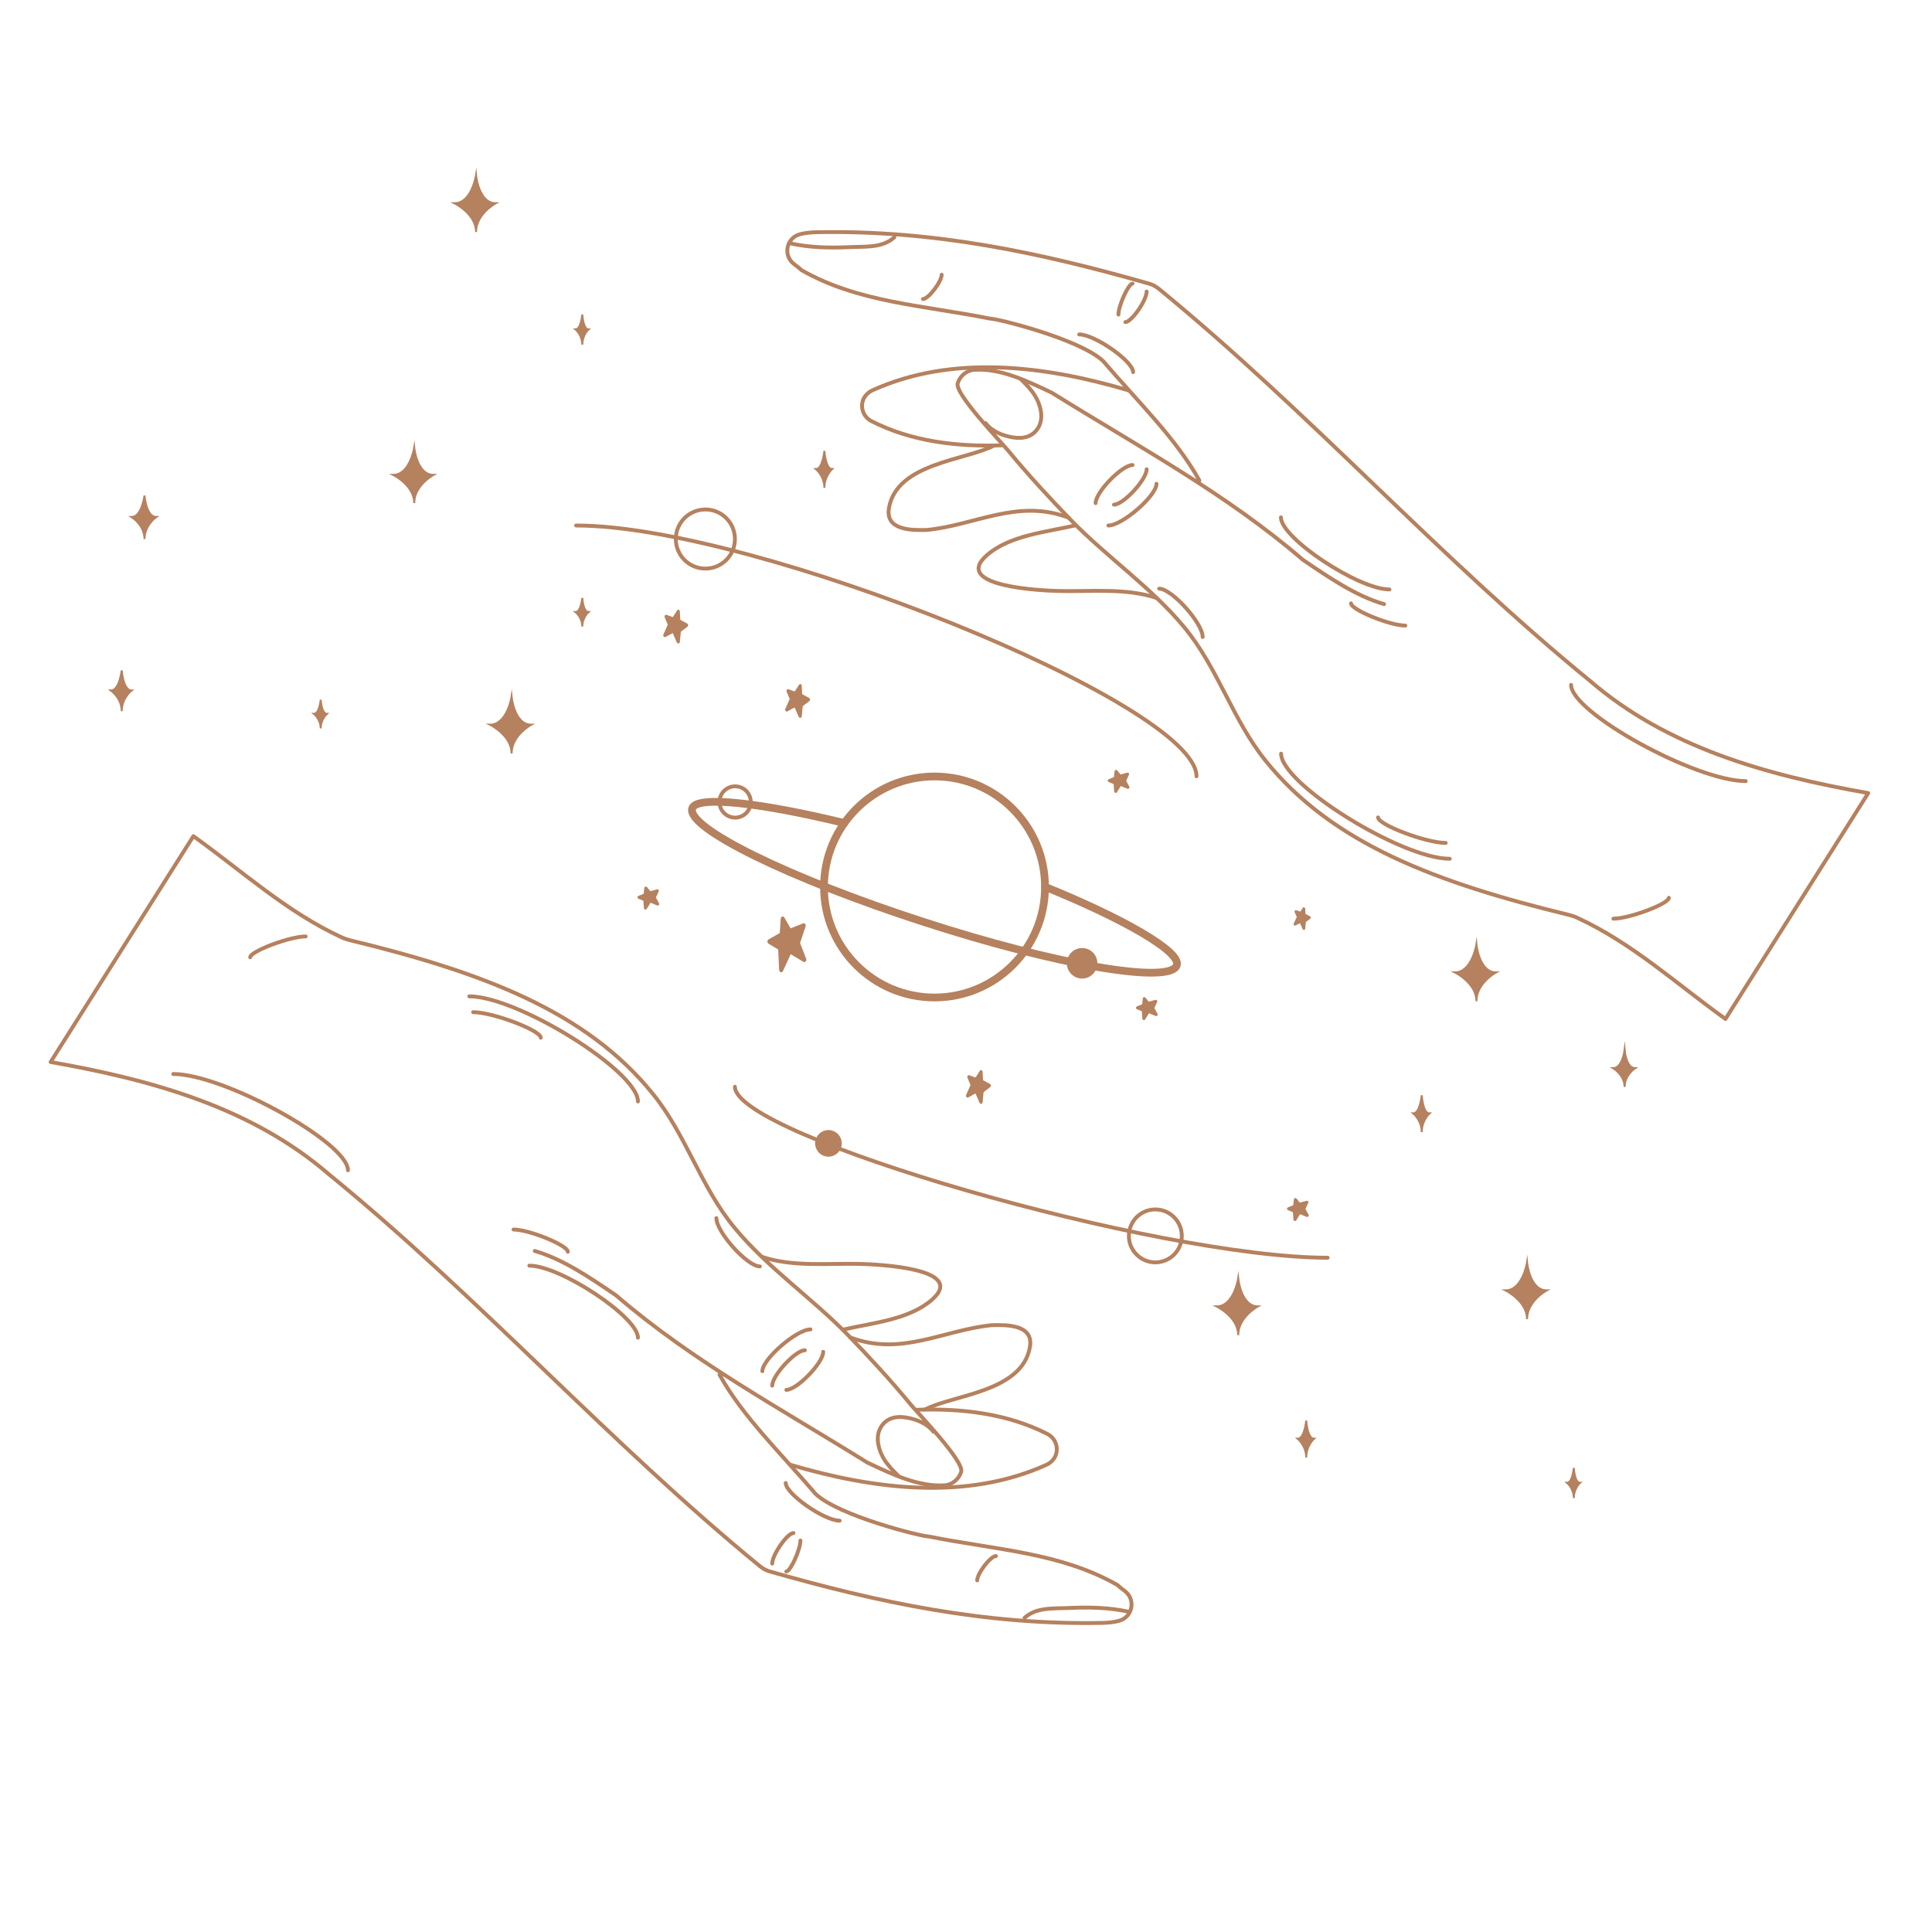 <svg xmlns="http://www.w3.org/2000/svg" xmlns:xlink="http://www.w3.org/1999/xlink" id="&#x421;&#x43B;&#x43E;&#x439;_1" x="0px" y="0px" viewBox="0 0 1000 1000" style="enable-background:new 0 0 1000 1000;" xml:space="preserve"><style type="text/css">	.st0{fill:none;stroke:#B5815E;stroke-width:2;stroke-linecap:round;stroke-linejoin:round;stroke-miterlimit:10;}	.st1{fill:none;stroke:#B5815E;stroke-width:4;stroke-linecap:round;stroke-linejoin:round;stroke-miterlimit:10;}	.st2{fill:#B5815E;stroke:#B5815E;stroke-width:2;stroke-linecap:round;stroke-linejoin:round;stroke-miterlimit:10;}	.st3{fill:#B5815E;stroke:#B5815E;stroke-miterlimit:10;}</style><g>	<g>		<path class="st0" d="M584.3,202.1c-42.9-12.7-91.1-19-132.9,0c-1.7,0.8-3.2,2.1-4.1,3.8c0,0,0,0.1-0.1,0.1   c-2.3,4.3-0.5,9.8,3.9,12c20.6,10.5,44.1,13.3,67.4,12.5"></path>		<path class="st0" d="M514.5,230.6c-14.5,7.7-50.5,9-54.4,32.5c-1.9,11.5,11.9,11.4,19.7,11.2c25.2-2.5,47.1-16.4,73.4-6.3"></path>		<path class="st0" d="M556.3,272c-14.7,3.4-33.4,5-45.3,15.2c-19.2,16.6,29.1,18.5,37,18.7c16.5,0.4,34.7-1.7,50.6,3.6"></path>		<path class="st0" d="M620.8,248.7C608.8,227,589,208,571.1,187c-11.9-11.4-54.8-22.1-58.7-22.1c-35.1-7-68.1-8.3-97.6-25.1   c-1.1-1.1-2.5-2.1-3.9-3.2c-5.7-4.4-3.9-13.4,3-15.3c2.4-0.7,5.2-1,8.3-1.1c61.1-1.3,116.8,10.7,172.5,26.6c1.8,0.5,3.5,1.4,5,2.6   c78.1,63.9,145.2,139.3,223.4,203.1c39.6,34.1,90.3,48.6,143.9,58l-73.9,116.9c-25.3-18.1-48.3-39.3-76.8-52.4   c-1.3-0.6-2.6-1-4-1.4c-68.5-16.6-122.5-36.7-157.2-79.8c-17.1-21.2-24.7-48.1-42.1-69.1c-17.1-20.7-39.9-36.2-58.6-55.4   c-11.3-11.7-22.3-23.6-32.6-36.1c-3.8-4.6-27.8-29.5-26.1-34.8l0,0c1.2-3.9,4.7-6.8,8.8-7c13.2-0.8,26.5,5.5,39.8,11.8   c45.3,28.2,90.4,52.4,130,86.5c13.8,9.4,27.6,18.8,42.1,23"></path>	</g>	<g>		<path class="st0" d="M510.1,219c3.5,4.4,8.8,6.5,14.2,7.4c5.5,0.9,10.7-0.4,13.4-5.6c2.6-5,0.8-11.4-2-16c-2-3.2-4.6-5.9-7.3-8.5"></path>		<path class="st0" d="M573.7,272c7.2,0,24.9-15.4,24.9-21.6"></path>		<path class="st0" d="M586.2,240.7c-5.5,0-19.1,14-19.1,19.7"></path>		<path class="st0" d="M903.6,404.3c-26,0-90.4-35.5-90.4-49.8"></path>		<path class="st0" d="M586.2,146.8c-2.1,0-7.3,11.4-7.3,16"></path>		<path class="st0" d="M582.5,166.7c3.2,0,11-11.3,11-15.8"></path>		<path class="st0" d="M576.6,261.2c4.9,0,16.9-13,16.9-18.3"></path>		<path class="st0" d="M727.4,323.8c-8.1,0-28.1-8.2-28.1-11.5"></path>		<path class="st0" d="M408.7,125.9c10.3,2.3,20.9,2.5,31.4,2c4.5-0.2,9,0,13.5-0.8c3.4-0.6,6.7-1.9,9.3-4.3"></path>		<path class="st0" d="M558.6,173.1c8,0,27.9,13.9,27.9,19.5"></path>		<path class="st0" d="M750.4,444.5c-25.1,0-87.3-38.8-87.3-54.4"></path>		<path class="st0" d="M748.3,436.3c-10.1,0-35-9.4-35-13.2"></path>		<path class="st0" d="M835.1,475.5c8.2,0,28.7-7.7,28.7-10.8"></path>		<path class="st0" d="M719.2,305.1c-16.1,0-56.2-26.6-56.2-37.3"></path>		<path class="st0" d="M477.7,154.8c2.8,0,9.7-9,9.7-12.6"></path>		<path class="st0" d="M600,304.7c6.5,0,22.5,17.8,22.5,25"></path>	</g></g><g>	<circle class="st1" cx="483.7" cy="459.1" r="57.2"></circle>	<path class="st1" d="M540.9,459c40.2,16.3,70.5,33.5,68.2,40.6c-3.2,10-62,0-131.3-22.5c-69.2-22.4-122.8-48.7-119.5-58.7  c2.3-7,37.3-2.5,78.7,7.6"></path></g><path class="st0" d="M298.2,272c92.3,0,321.1,92.5,321.1,129.8"></path><path class="st0" d="M687.2,651c-88.2,0-306.8-63-306.8-88.5"></path><circle class="st0" cx="598" cy="639.7" r="13.7"></circle><circle class="st0" cx="365.1" cy="279" r="15.3"></circle><circle class="st2" cx="560.1" cy="498.6" r="6.9"></circle><circle class="st0" cx="380.5" cy="415.1" r="8.1"></circle><circle class="st2" cx="428.8" cy="591.8" r="5.9"></circle><path class="st3" d="M74.8,256.5c0,0-1.4,11.1-6.7,11.1c0,0,6.7,4.2,6.7,11.4c0-7.2,6.1-11.4,6.1-11.4 C75.6,267.6,74.8,256.5,74.8,256.5z"></path><path class="st3" d="M301.4,162.8c0,0-0.7,7.7-3.5,7.7c0,0,3.5,2.9,3.5,7.9c0-5,3.2-7.9,3.2-7.9 C301.8,170.5,301.4,162.8,301.4,162.8z"></path><path class="st3" d="M166,362.2c0,0-0.7,7.3-3.5,7.3c0,0,3.5,2.8,3.5,7.5c0-4.7,3.2-7.5,3.2-7.5C166.4,369.4,166,362.2,166,362.2z"></path><path class="st3" d="M577.1,402.1l0.3-2.9c0-0.2,0.3-0.3,0.5-0.1l1.8,2.2c0.1,0.1,0.2,0.1,0.3,0.1l3.6-1c0.2-0.1,0.4,0.2,0.3,0.4 l-1.5,3.2c0,0.1,0,0.2,0,0.3l1.7,3.1c0.1,0.2-0.1,0.5-0.4,0.4l-3.6-1.5c-0.1-0.1-0.3,0-0.3,0.1l-2.1,3.4c-0.1,0.2-0.5,0.1-0.5-0.1 l-0.3-4.1c0-0.1-0.1-0.2-0.2-0.2l-2.7-1.1c-0.2-0.1-0.2-0.4,0-0.5l3-1.2C577,402.3,577.1,402.2,577.1,402.1z"></path><path class="st3" d="M426.7,233.4c0,0-0.9,9.4-4.4,9.4c0,0,4.4,3.6,4.4,9.7c0-6.1,4-9.7,4-9.7C427.3,242.8,426.7,233.4,426.7,233.4z "></path><path class="st3" d="M333.7,462.5l0.3-2.9c0-0.2,0.3-0.3,0.5-0.1l1.8,2.2c0.1,0.1,0.2,0.1,0.3,0.1l3.6-1c0.2-0.1,0.4,0.2,0.3,0.4 l-1.5,3.2c0,0.1,0,0.2,0,0.3l1.7,3.1c0.1,0.2-0.1,0.5-0.4,0.4l-3.6-1.5c-0.1-0.1-0.3,0-0.3,0.1l-2.1,3.4c-0.1,0.2-0.5,0.1-0.5-0.1 l-0.3-4.1c0-0.1-0.1-0.2-0.2-0.2l-2.7-1.1c-0.2-0.1-0.2-0.4,0-0.5l3-1.2C333.6,462.7,333.6,462.6,333.7,462.5z"></path><path class="st3" d="M411.9,358l2.1-3.3c0.2-0.3,0.5-0.1,0.5,0.3l0.2,4.3c0,0.2,0.1,0.3,0.2,0.4l3.7,2c0.2,0.1,0.3,0.6,0,0.8 l-3.4,2.6c-0.1,0.1-0.1,0.2-0.2,0.3l-0.5,5.3c0,0.4-0.4,0.5-0.6,0.2l-2.2-5.1c-0.1-0.2-0.2-0.3-0.4-0.2l-4,2.2 c-0.3,0.1-0.5-0.3-0.4-0.6l2.3-5.2c0.1-0.1,0.1-0.3,0-0.4l-1.6-3.8c-0.1-0.3,0.1-0.7,0.3-0.6l3.3,1.2 C411.7,358.2,411.9,358.1,411.9,358z"></path><path class="st3" d="M676.1,735.3c0,0-0.9,9.4-4.4,9.4c0,0,4.4,3.6,4.4,9.7c0-6.1,4-9.7,4-9.7C676.7,744.7,676.1,735.3,676.1,735.3z "></path><path class="st3" d="M840.9,543.5c0,0-1.2,9.4-5.9,9.4c0,0,5.9,3.6,5.9,9.7c0-6.1,5.4-9.7,5.4-9.7 C841.7,552.9,840.9,543.5,840.9,543.5z"></path><path class="st3" d="M735.9,566.9c0,0-0.9,9.4-4.4,9.4c0,0,4.4,3.6,4.4,9.7c0-6.1,4-9.7,4-9.7C736.4,576.3,735.9,566.9,735.9,566.9z "></path><path class="st3" d="M214.4,231.7c0,0-2.3,14.1-10.9,14.1c0,0,10.9,5.4,10.9,14.6c0-9.2,10-14.6,10-14.6 C215.8,245.8,214.4,231.7,214.4,231.7z"></path><path class="st3" d="M505.5,557.8l2.1-3.3c0.2-0.3,0.5-0.1,0.5,0.3l0.2,4.3c0,0.2,0.1,0.3,0.2,0.4l3.7,2c0.2,0.1,0.3,0.6,0,0.8 l-3.4,2.6c-0.1,0.1-0.1,0.2-0.2,0.3l-0.5,5.3c0,0.4-0.4,0.5-0.6,0.2l-2.2-5.1c-0.1-0.2-0.2-0.3-0.4-0.2l-4,2.2 c-0.3,0.1-0.5-0.3-0.4-0.6l2.3-5.2c0.1-0.1,0.1-0.3,0-0.4l-1.6-3.8c-0.1-0.3,0.1-0.7,0.3-0.6l3.3,1.2 C505.3,558,505.4,557.9,505.5,557.8z"></path><path class="st3" d="M673.3,472.4l1.4-2.2c0.1-0.2,0.3-0.1,0.4,0.2l0.1,2.8c0,0.1,0.1,0.2,0.1,0.2l2.5,1.3c0.2,0.1,0.2,0.4,0,0.5 l-2.3,1.7c-0.1,0-0.1,0.1-0.1,0.2l-0.3,3.5c0,0.3-0.3,0.3-0.4,0.1l-1.5-3.4c-0.1-0.1-0.2-0.2-0.2-0.1l-2.7,1.4 c-0.2,0.1-0.3-0.2-0.2-0.4l1.6-3.4c0-0.1,0-0.2,0-0.3l-1.1-2.5c-0.1-0.2,0-0.5,0.2-0.4l2.3,0.8C673.2,472.5,673.3,472.4,673.3,472.4 z"></path><path class="st3" d="M591.7,519.7l0.3-2.9c0-0.2,0.3-0.3,0.5-0.1l1.8,2.2c0.1,0.1,0.2,0.1,0.3,0.1l3.6-1c0.2-0.1,0.4,0.2,0.3,0.4 l-1.5,3.2c0,0.1,0,0.2,0,0.3l1.7,3.1c0.1,0.2-0.1,0.5-0.4,0.4l-3.6-1.5c-0.1-0.1-0.3,0-0.3,0.1l-2.1,3.4c-0.1,0.2-0.5,0.1-0.5-0.1 l-0.3-4.1c0-0.1-0.1-0.2-0.2-0.2l-2.7-1.1c-0.2-0.1-0.2-0.4,0-0.5l3-1.2C591.6,519.9,591.7,519.8,591.7,519.7z"></path><path class="st3" d="M640.9,661.7c0,0-2.3,14.5-11.2,14.5c0,0,11.2,5.5,11.2,14.9c0-9.4,10.2-14.9,10.2-14.9 C642.3,676.1,640.9,661.7,640.9,661.7z"></path><path class="st3" d="M764.2,488.8c0,0-2.3,14.5-11.2,14.5c0,0,11.2,5.5,11.2,14.9c0-9.4,10.2-14.9,10.2-14.9 C765.6,503.3,764.2,488.8,764.2,488.8z"></path><path class="st3" d="M790.4,653.4c0,0-2.3,14.5-11.2,14.5c0,0,11.2,5.5,11.2,14.9c0-9.4,10.2-14.9,10.2-14.9 C791.8,667.9,790.4,653.4,790.4,653.4z"></path><path class="st3" d="M264.8,360.6c0,0-2.3,14.5-11.2,14.5c0,0,11.2,5.5,11.2,14.9c0-9.4,10.2-14.9,10.2-14.9 C266.2,375.1,264.8,360.6,264.8,360.6z"></path><path class="st3" d="M246.4,90.7c0,0-2.3,14.5-11.2,14.5c0,0,11.2,5.5,11.2,14.9c0-9.4,10.2-14.9,10.2-14.9 C247.8,105.2,246.4,90.7,246.4,90.7z"></path><path class="st3" d="M63,347c0,0-1.2,10.4-5.6,10.4c0,0,5.6,3.9,5.6,10.7c0-6.8,5.1-10.7,5.1-10.7C63.7,357.3,63,347,63,347z"></path><path class="st3" d="M301.4,309.5c0,0-0.7,7.3-3.5,7.3c0,0,3.5,2.8,3.5,7.5c0-4.7,3.2-7.5,3.2-7.5 C301.8,316.8,301.4,309.5,301.4,309.5z"></path><path class="st3" d="M348.8,319.5l2.1-3.3c0.2-0.3,0.5-0.1,0.5,0.3l0.2,4.3c0,0.2,0.1,0.3,0.2,0.4l3.7,2c0.2,0.1,0.3,0.6,0,0.8 l-3.4,2.6c-0.1,0.1-0.1,0.2-0.2,0.3l-0.5,5.3c0,0.4-0.4,0.5-0.6,0.2l-2.2-5.1c-0.1-0.2-0.2-0.3-0.4-0.2l-4,2.2 c-0.3,0.1-0.5-0.3-0.4-0.6l2.3-5.2c0.1-0.1,0.1-0.3,0-0.4l-1.6-3.8c-0.1-0.3,0.1-0.7,0.3-0.6l3.3,1.2 C348.6,319.7,348.7,319.7,348.8,319.5z"></path><path class="st3" d="M404.1,483l0.5-7.5c0-0.6,0.6-0.9,0.9-0.4l3.3,5.7c0.1,0.2,0.3,0.3,0.5,0.2l6.6-2.6c0.4-0.2,0.8,0.4,0.6,1 l-2.8,8.3c-0.1,0.2-0.1,0.4,0,0.7l3.1,8c0.2,0.6-0.2,1.3-0.7,1l-6.7-4c-0.2-0.1-0.5,0-0.6,0.3l-4,8.7c-0.3,0.6-0.9,0.4-1-0.3 l-0.5-10.5c0-0.3-0.1-0.5-0.3-0.6l-5-3c-0.4-0.3-0.4-1.1,0-1.3l5.5-3.1C404,483.5,404.1,483.3,404.1,483z"></path><g>	<g>		<path class="st0" d="M408.9,758.1c42.9,12.7,91.1,19,132.9,0c1.7-0.8,3.2-2.1,4.1-3.8c0,0,0-0.1,0.1-0.1c2.3-4.3,0.5-9.8-3.9-12   c-20.6-10.5-44.1-13.3-67.4-12.5"></path>		<path class="st0" d="M478.7,729.6c14.5-7.7,50.5-9,54.4-32.5c1.9-11.5-11.9-11.4-19.7-11.2c-25.2,2.5-47.1,16.4-73.4,6.3"></path>		<path class="st0" d="M436.9,688.1c14.7-3.4,33.4-5,45.3-15.2c19.2-16.6-29.1-18.5-37-18.7c-16.5-0.4-34.7,1.7-50.6-3.6"></path>		<path class="st0" d="M372.4,711.5c12,21.7,31.8,40.7,49.7,61.7c11.9,11.4,54.8,22.1,58.7,22.1c35.1,7,68.1,8.3,97.6,25.1   c1.1,1.1,2.5,2.1,3.9,3.2c5.7,4.4,3.9,13.4-3,15.3c-2.4,0.7-5.2,1-8.3,1.1c-61.1,1.3-116.8-10.7-172.5-26.6   c-1.8-0.5-3.5-1.4-5-2.6c-78.1-63.9-145.2-139.3-223.4-203.1c-39.6-34.1-90.3-48.6-143.9-58l73.9-116.9   c25.3,18.1,48.3,39.3,76.8,52.4c1.3,0.6,2.6,1,4,1.4c68.5,16.6,122.5,36.7,157.2,79.8c17.1,21.2,24.7,48.1,42.1,69.1   c17.1,20.7,39.9,36.2,58.6,55.4c11.3,11.7,22.3,23.6,32.6,36.1c3.8,4.6,27.8,29.5,26.1,34.8l0,0c-1.2,3.9-4.7,6.8-8.8,7   c-13.2,0.8-26.5-5.5-39.8-11.8c-45.3-28.2-90.4-52.4-130-86.5c-13.8-9.4-27.6-18.8-42.1-23"></path>	</g>	<g>		<path class="st0" d="M483.2,741.1c-3.5-4.4-8.8-6.5-14.2-7.4c-5.5-0.9-10.7,0.4-13.4,5.6c-2.6,5-0.8,11.4,2,16   c2,3.2,4.6,5.9,7.3,8.5"></path>		<path class="st0" d="M419.5,688.1c-7.2,0-24.9,15.4-24.9,21.6"></path>		<path class="st0" d="M407,719.4c5.5,0,19.1-14,19.1-19.7"></path>		<path class="st0" d="M89.7,555.9c26,0,90.4,35.5,90.4,49.8"></path>		<path class="st0" d="M407,813.4c2.1,0,7.3-11.4,7.3-16"></path>		<path class="st0" d="M410.7,793.5c-3.2,0-11,11.3-11,15.8"></path>		<path class="st0" d="M416.6,698.9c-4.9,0-16.9,13-16.9,18.3"></path>		<path class="st0" d="M265.8,636.4c8.1,0,28.1,8.2,28.1,11.5"></path>		<path class="st0" d="M584.5,834.3c-10.3-2.3-20.9-2.5-31.4-2c-4.5,0.2-9,0-13.5,0.8c-3.4,0.6-6.7,1.9-9.3,4.3"></path>		<path class="st0" d="M434.6,787.1c-8,0-27.9-13.9-27.9-19.5"></path>		<path class="st0" d="M242.9,515.7c25.1,0,87.3,38.8,87.3,54.4"></path>		<path class="st0" d="M244.9,523.9c10.1,0,35,9.4,35,13.2"></path>		<path class="st0" d="M158.2,484.7c-8.2,0-28.7,7.7-28.7,10.8"></path>		<path class="st0" d="M274,655.1c16.1,0,56.2,26.6,56.2,37.3"></path>		<path class="st0" d="M515.5,805.4c-2.8,0-9.7,9-9.7,12.6"></path>		<path class="st0" d="M393.3,655.5c-6.5,0-22.5-17.8-22.5-25"></path>	</g></g><path class="st3" d="M814.6,759.8c0,0-0.7,7.7-3.5,7.7c0,0,3.5,2.9,3.5,7.9c0-5,3.2-7.9,3.2-7.9C815,767.5,814.6,759.8,814.6,759.8z "></path><path class="st3" d="M669.9,623.7l0.3-2.9c0-0.2,0.3-0.3,0.5-0.1l1.8,2.2c0.1,0.1,0.2,0.1,0.3,0.1l3.6-1c0.2-0.1,0.4,0.2,0.3,0.4 l-1.5,3.2c0,0.1,0,0.2,0,0.3l1.7,3.1c0.1,0.2-0.1,0.5-0.4,0.4l-3.6-1.5c-0.1-0.1-0.3,0-0.3,0.1l-2.1,3.4c-0.1,0.2-0.5,0.1-0.5-0.1 l-0.3-4.1c0-0.1-0.1-0.2-0.2-0.2l-2.7-1.1c-0.2-0.1-0.2-0.4,0-0.5l3-1.2C669.9,623.9,669.9,623.8,669.9,623.7z"></path></svg>